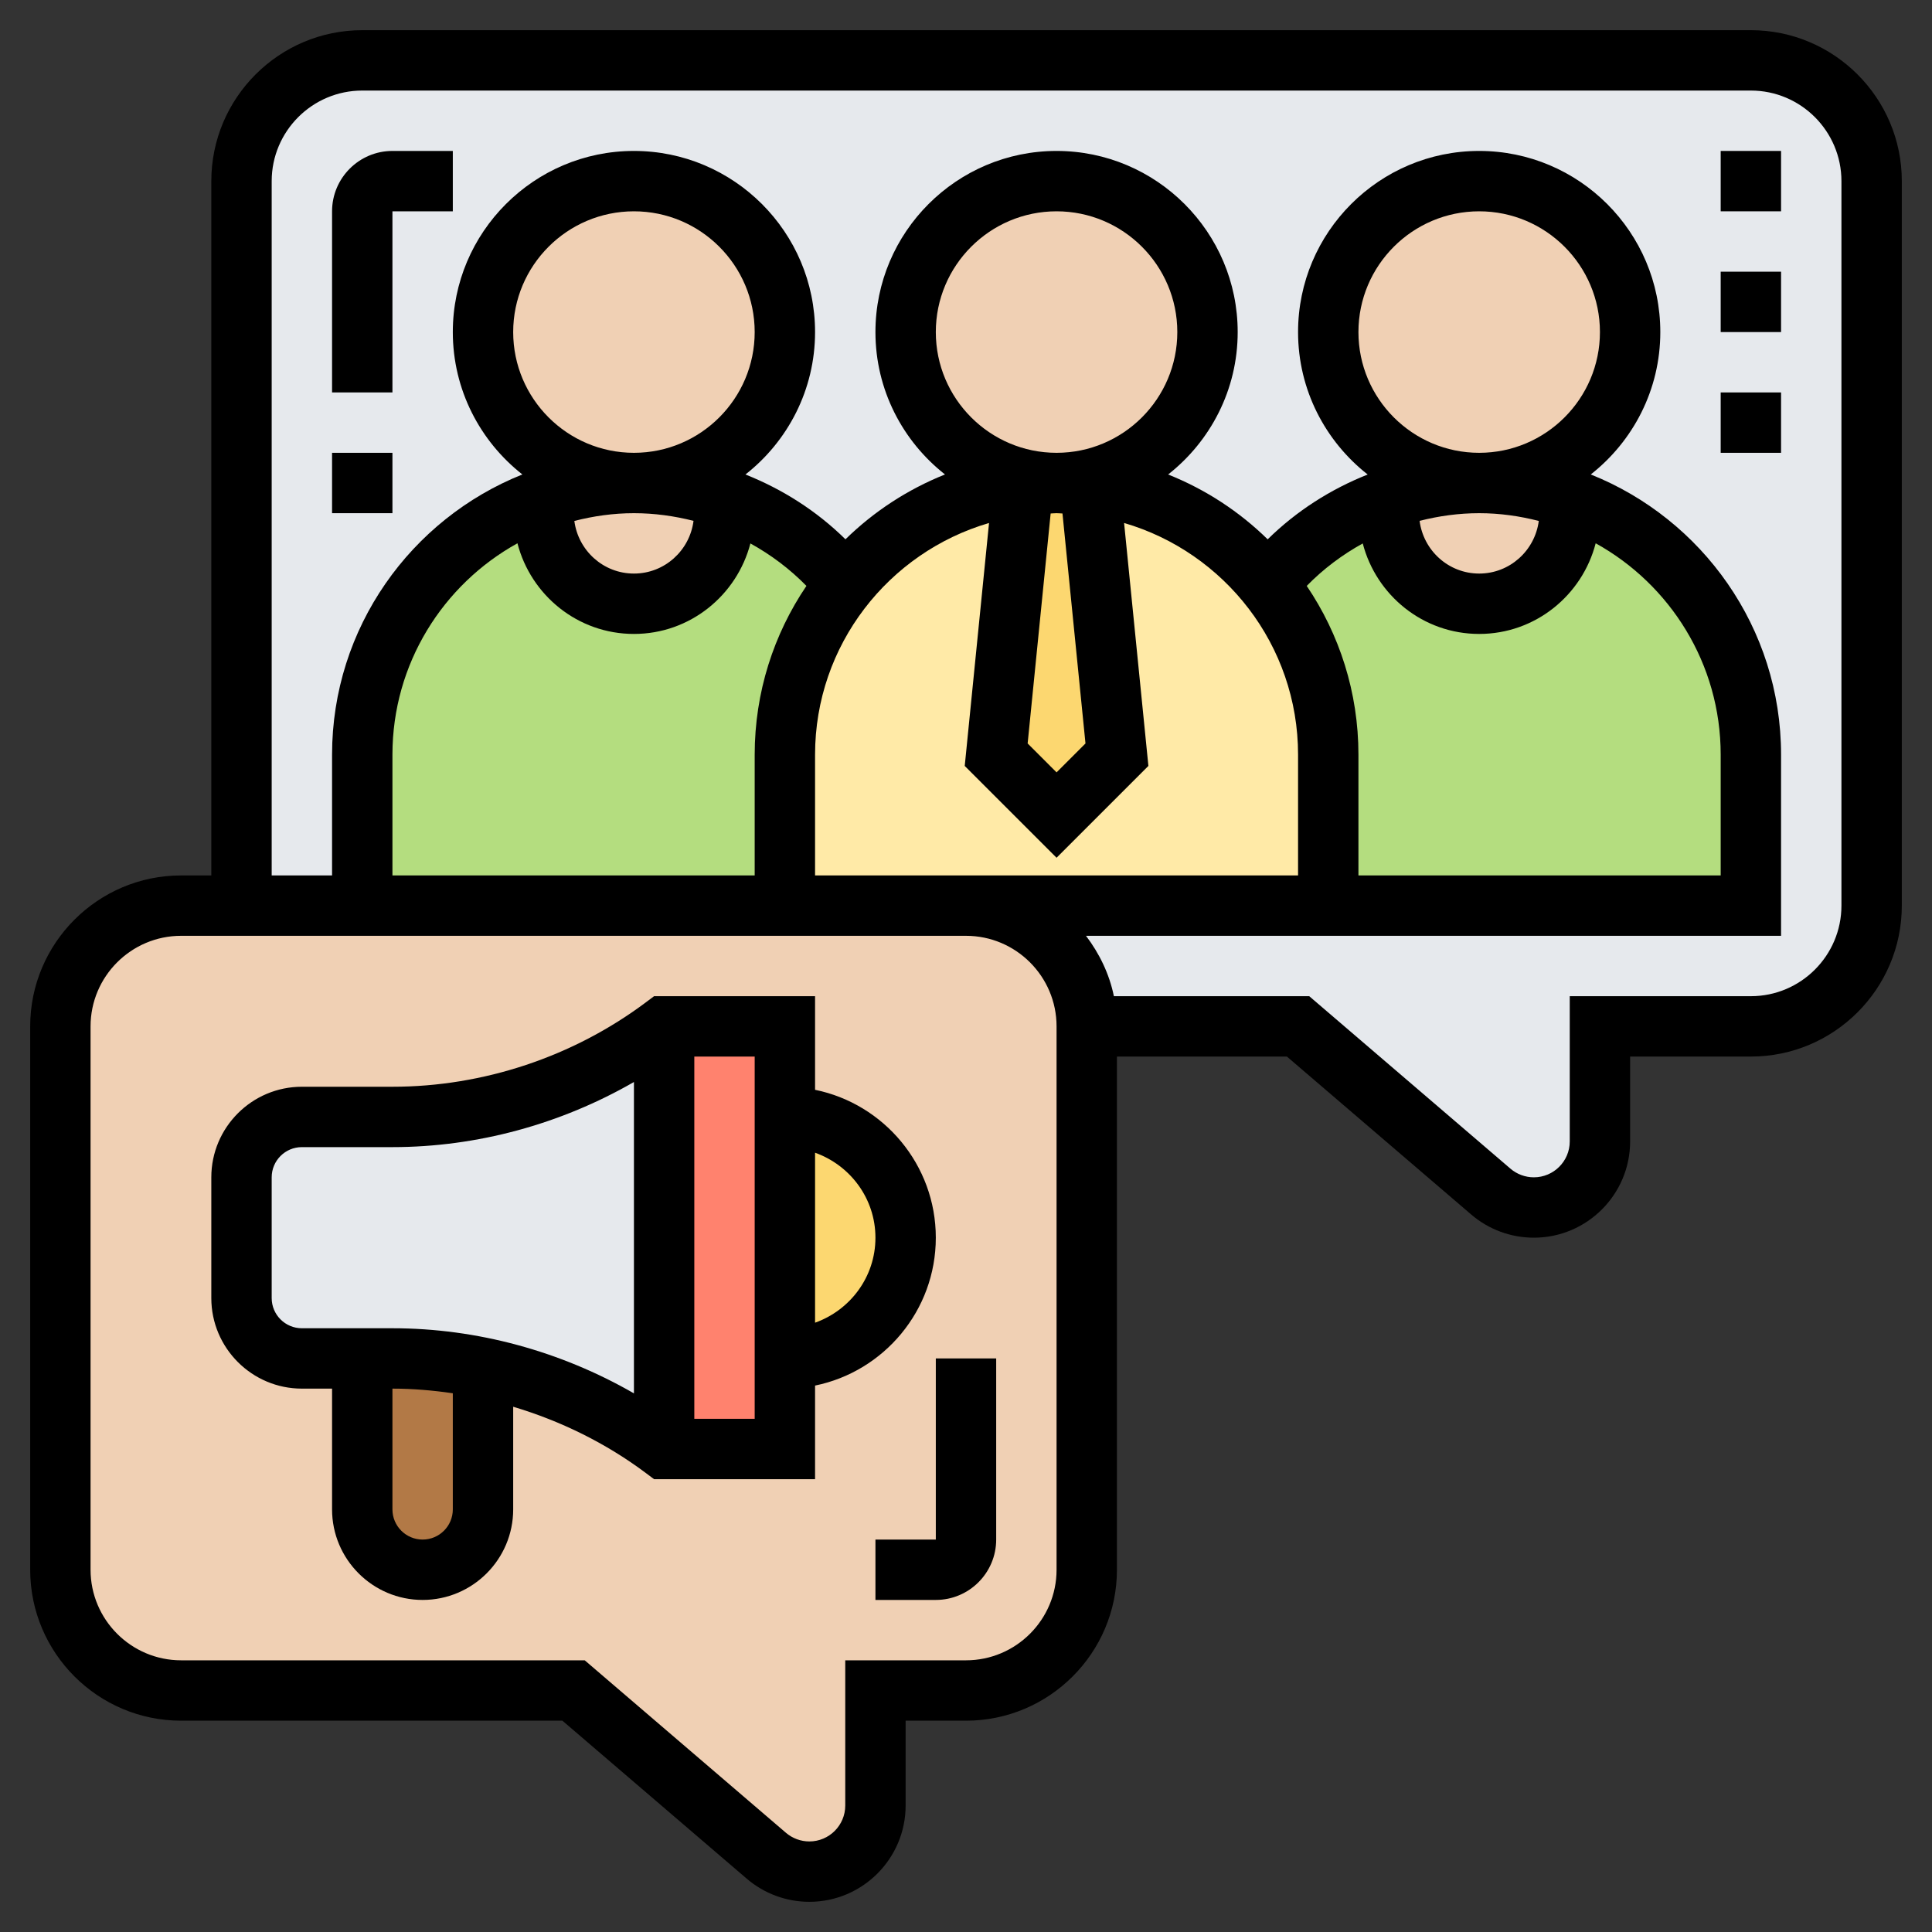 <svg id="Layer_5" enable-background="new 0 0 64 64" height="512" viewBox="0 0 64 64" width="512" xmlns="http://www.w3.org/2000/svg"><rect x="0" y="0" width="64" height="64" fill="#333333" stroke="none"/><g><g><g><path d="m58 2h-46c-2.21 0-4 1.79-4 4v24h4 20c2.21 0 4 1.79 4 4h7l6.38 5.47c.4.34.91.53 1.43.53.61 0 1.15-.24 1.55-.64s.64-.94.64-1.55v-3.81h5c2.21 0 4-1.79 4-4v-24c0-2.21-1.79-4-4-4z" fill="#e6e9ed"/></g><g><path d="m24.94 16.9c1.19.58 2.24 1.42 3.06 2.44l.01.01c-1.26 1.54-2.01 3.51-2.01 5.65v5h-14v-5c0-3.92 2.5-7.25 6-8.48v.48c0 1.66 1.34 3 3 3 .83 0 1.58-.34 2.12-.88s.88-1.29.88-2.12v-.48-.01z" fill="#b4dd7f"/></g><g><path d="m46 16.52v.48c0 1.66 1.34 3 3 3 .83 0 1.58-.34 2.12-.88s.88-1.29.88-2.12v-.48c1.28.45 2.43 1.18 3.36 2.12 1.63 1.62 2.64 3.88 2.64 6.36v5h-14v-5c0-2.14-.75-4.11-2.01-5.65l.01-.01c1.04-1.28 2.41-2.27 4-2.83z" fill="#b4dd7f"/></g><g><path d="m35 27 2-2-.89-8.92v-.01c3.29.97 4.36 1.68 5.25 2.57.22.22.44.46.63.71 1.26 1.54 2.01 3.51 2.01 5.65v5h-12-1-5v-5c0-2.14.75-4.11 2.01-5.65 1.42-1.77 3.51-2.99 5.88-3.28v.01l-.89 8.92z" fill="#ffeaa7"/></g><g><path d="m36.11 16.08.89 8.92-2 2-2-2 .89-8.92v-.01c.36-.05.73-.07 1.11-.07l1.11.07z" fill="#fcd770"/></g><g><path d="m21 16c.33 0 .66.02 3 .51v.01.48c0 .83-.34 1.58-.88 2.12s-1.29.88-2.12.88c-1.66 0-3-1.34-3-3v-.48c.94-.34 1.95-.52 3-.52z" fill="#f0d0b4"/></g><g><path d="m49 16 3 .52v.48c0 .83-.34 1.58-.88 2.12s-1.29.88-2.12.88c-1.66 0-3-1.34-3-3v-.48-.01c.93-.33 1.94-.51 3-.51z" fill="#f0d0b4"/></g><g><circle cx="49" cy="11" fill="#f0d0b4" r="5"/></g><g><circle cx="35" cy="11" fill="#f0d0b4" r="5"/></g><g><circle cx="21" cy="11" fill="#f0d0b4" r="5"/></g><g><path d="m36 34v18c0 2.21-1.79 4-4 4h-3v3.81c0 .61-.24 1.15-.64 1.55s-.94.64-1.55.64c-.52 0-1.03-.19-1.43-.53l-6.38-5.47h-13c-2.21 0-4-1.79-4-4v-18c0-2.21 1.79-4 4-4h2 4 14 5 1c2.21 0 4 1.79 4 4z" fill="#f0d0b4"/></g><g><path d="m16 45.32v4.68c0 .55-.22 1.05-.59 1.41-.36.37-.86.59-1.41.59-1.1 0-2-.9-2-2v-5h1c1.01 0 2.02.1 3 .3z" fill="#b27946"/></g><g><path d="m22 34v14c-1.79-1.34-3.83-2.26-6-2.7-.98-.2-1.99-.3-3-.3h-1-2c-1.1 0-2-.9-2-2v-4c0-1.1.9-2 2-2h3c3.25 0 6.4-1.05 9-3z" fill="#e6e9ed"/></g><g><path d="m26 45v3h-4v-14h4v3z" fill="#ff826e"/></g><g><path d="m26 37c2.21 0 4 1.79 4 4s-1.79 4-4 4z" fill="#fcd770"/></g></g><g><path d="m58 1h-46c-2.757 0-5 2.243-5 5v23h-1c-2.757 0-5 2.243-5 5v18c0 2.757 2.243 5 5 5h12.63l6.104 5.231c.578.497 1.315.769 2.077.769 1.758 0 3.189-1.431 3.189-3.189v-2.811h2c2.757 0 5-2.243 5-5v-17h5.63l6.104 5.231c.578.497 1.315.769 2.077.769 1.758 0 3.189-1.431 3.189-3.189v-2.811h4c2.757 0 5-2.243 5-5v-24c0-2.757-2.243-5-5-5zm-23 51c0 1.654-1.346 3-3 3h-4v4.811c0 .656-.533 1.189-1.189 1.189-.284 0-.56-.102-.775-.286l-6.666-5.714h-13.37c-1.654 0-3-1.346-3-3v-18c0-1.654 1.346-3 3-3h25 1c1.654 0 3 1.346 3 3zm-18-41c0-2.206 1.794-4 4-4s4 1.794 4 4-1.794 4-4 4-4-1.794-4-4zm4 6c.675 0 1.336.092 1.974.254-.126.982-.958 1.746-1.974 1.746-1.015 0-1.846-.763-1.974-1.743.633-.162 1.292-.257 1.974-.257zm-3.859.997c.446 1.722 1.999 3.003 3.859 3.003 1.858 0 3.41-1.279 3.858-2.998.678.374 1.304.843 1.856 1.407-1.082 1.597-1.714 3.522-1.714 5.591v4h-12v-4c0-3.012 1.675-5.639 4.141-7.003zm13.859-6.997c0-2.206 1.794-4 4-4s4 1.794 4 4-1.794 4-4 4-4-1.794-4-4zm4.958 13.628-.958.958-.958-.958.762-7.618c.066-.002.13-.01.196-.01s.13.008.196.01zm-.958 3.786 3.042-3.042-.805-8.048c3.325.972 5.763 4.042 5.763 7.676v4h-11-1-4v-4c0-3.634 2.438-6.704 5.763-7.675l-.805 8.048zm10-17.414c0-2.206 1.794-4 4-4s4 1.794 4 4-1.794 4-4 4-4-1.794-4-4zm4 6c.682 0 1.341.095 1.974.257-.128.98-.959 1.743-1.974 1.743-1.016 0-1.848-.764-1.974-1.746.638-.162 1.299-.254 1.974-.254zm-3.857 1.002c.447 1.719 1.999 2.998 3.857 2.998 1.86 0 3.413-1.281 3.859-3.003 2.466 1.364 4.141 3.991 4.141 7.003v4h-12v-4c0-2.069-.632-3.994-1.713-5.591.551-.564 1.178-1.033 1.856-1.407zm15.857 11.998c0 1.654-1.346 3-3 3h-6v4.811c0 .656-.533 1.189-1.189 1.189-.284 0-.56-.102-.775-.286l-6.666-5.714h-6.471c-.152-.743-.482-1.416-.924-2h23.025v-6c0-4.207-2.616-7.809-6.304-9.283 1.4-1.1 2.304-2.803 2.304-4.717 0-3.309-2.691-6-6-6s-6 2.691-6 6c0 1.915.905 3.619 2.306 4.719-1.226.487-2.356 1.205-3.313 2.147-.938-.92-2.057-1.653-3.297-2.148 1.4-1.101 2.304-2.804 2.304-4.718 0-3.309-2.691-6-6-6s-6 2.691-6 6c0 1.914.904 3.617 2.304 4.717-1.24.496-2.359 1.229-3.297 2.148-.957-.942-2.086-1.659-3.313-2.147 1.401-1.099 2.306-2.803 2.306-4.718 0-3.309-2.691-6-6-6s-6 2.691-6 6c0 1.914.904 3.617 2.304 4.717-3.688 1.474-6.304 5.076-6.304 9.283v4h-2v-23c0-1.654 1.346-3 3-3h46c1.654 0 3 1.346 3 3z"/><path d="m31 41c0-2.414-1.721-4.434-4-4.899v-3.101h-5.333l-.267.2c-2.408 1.806-5.391 2.8-8.4 2.8h-3c-1.654 0-3 1.346-3 3v4c0 1.654 1.346 3 3 3h1v4c0 1.654 1.346 3 3 3s3-1.346 3-3v-3.4c1.579.472 3.078 1.209 4.4 2.2l.267.2h5.333v-3.101c2.279-.465 4-2.485 4-4.899zm-22 2v-4c0-.552.448-1 1-1h3c2.801 0 5.578-.762 8-2.157v10.314c-2.422-1.395-5.199-2.157-8-2.157h-3c-.552 0-1-.448-1-1zm6 7c0 .552-.448 1-1 1s-1-.448-1-1v-4c.67 0 1.338.057 2 .154zm10-3h-2v-12h2zm2-3.184v-5.631c1.161.414 2 1.514 2 2.816s-.839 2.401-2 2.815z"/><path d="m11 15h2v2h-2z"/><path d="m11 7v6h2v-6h2v-2h-2c-1.103 0-2 .897-2 2z"/><path d="m57 9h2v2h-2z"/><path d="m57 5h2v2h-2z"/><path d="m57 13h2v2h-2z"/><path d="m31 51h-2v2h2c1.103 0 2-.897 2-2v-6h-2z"/></g></g></svg>